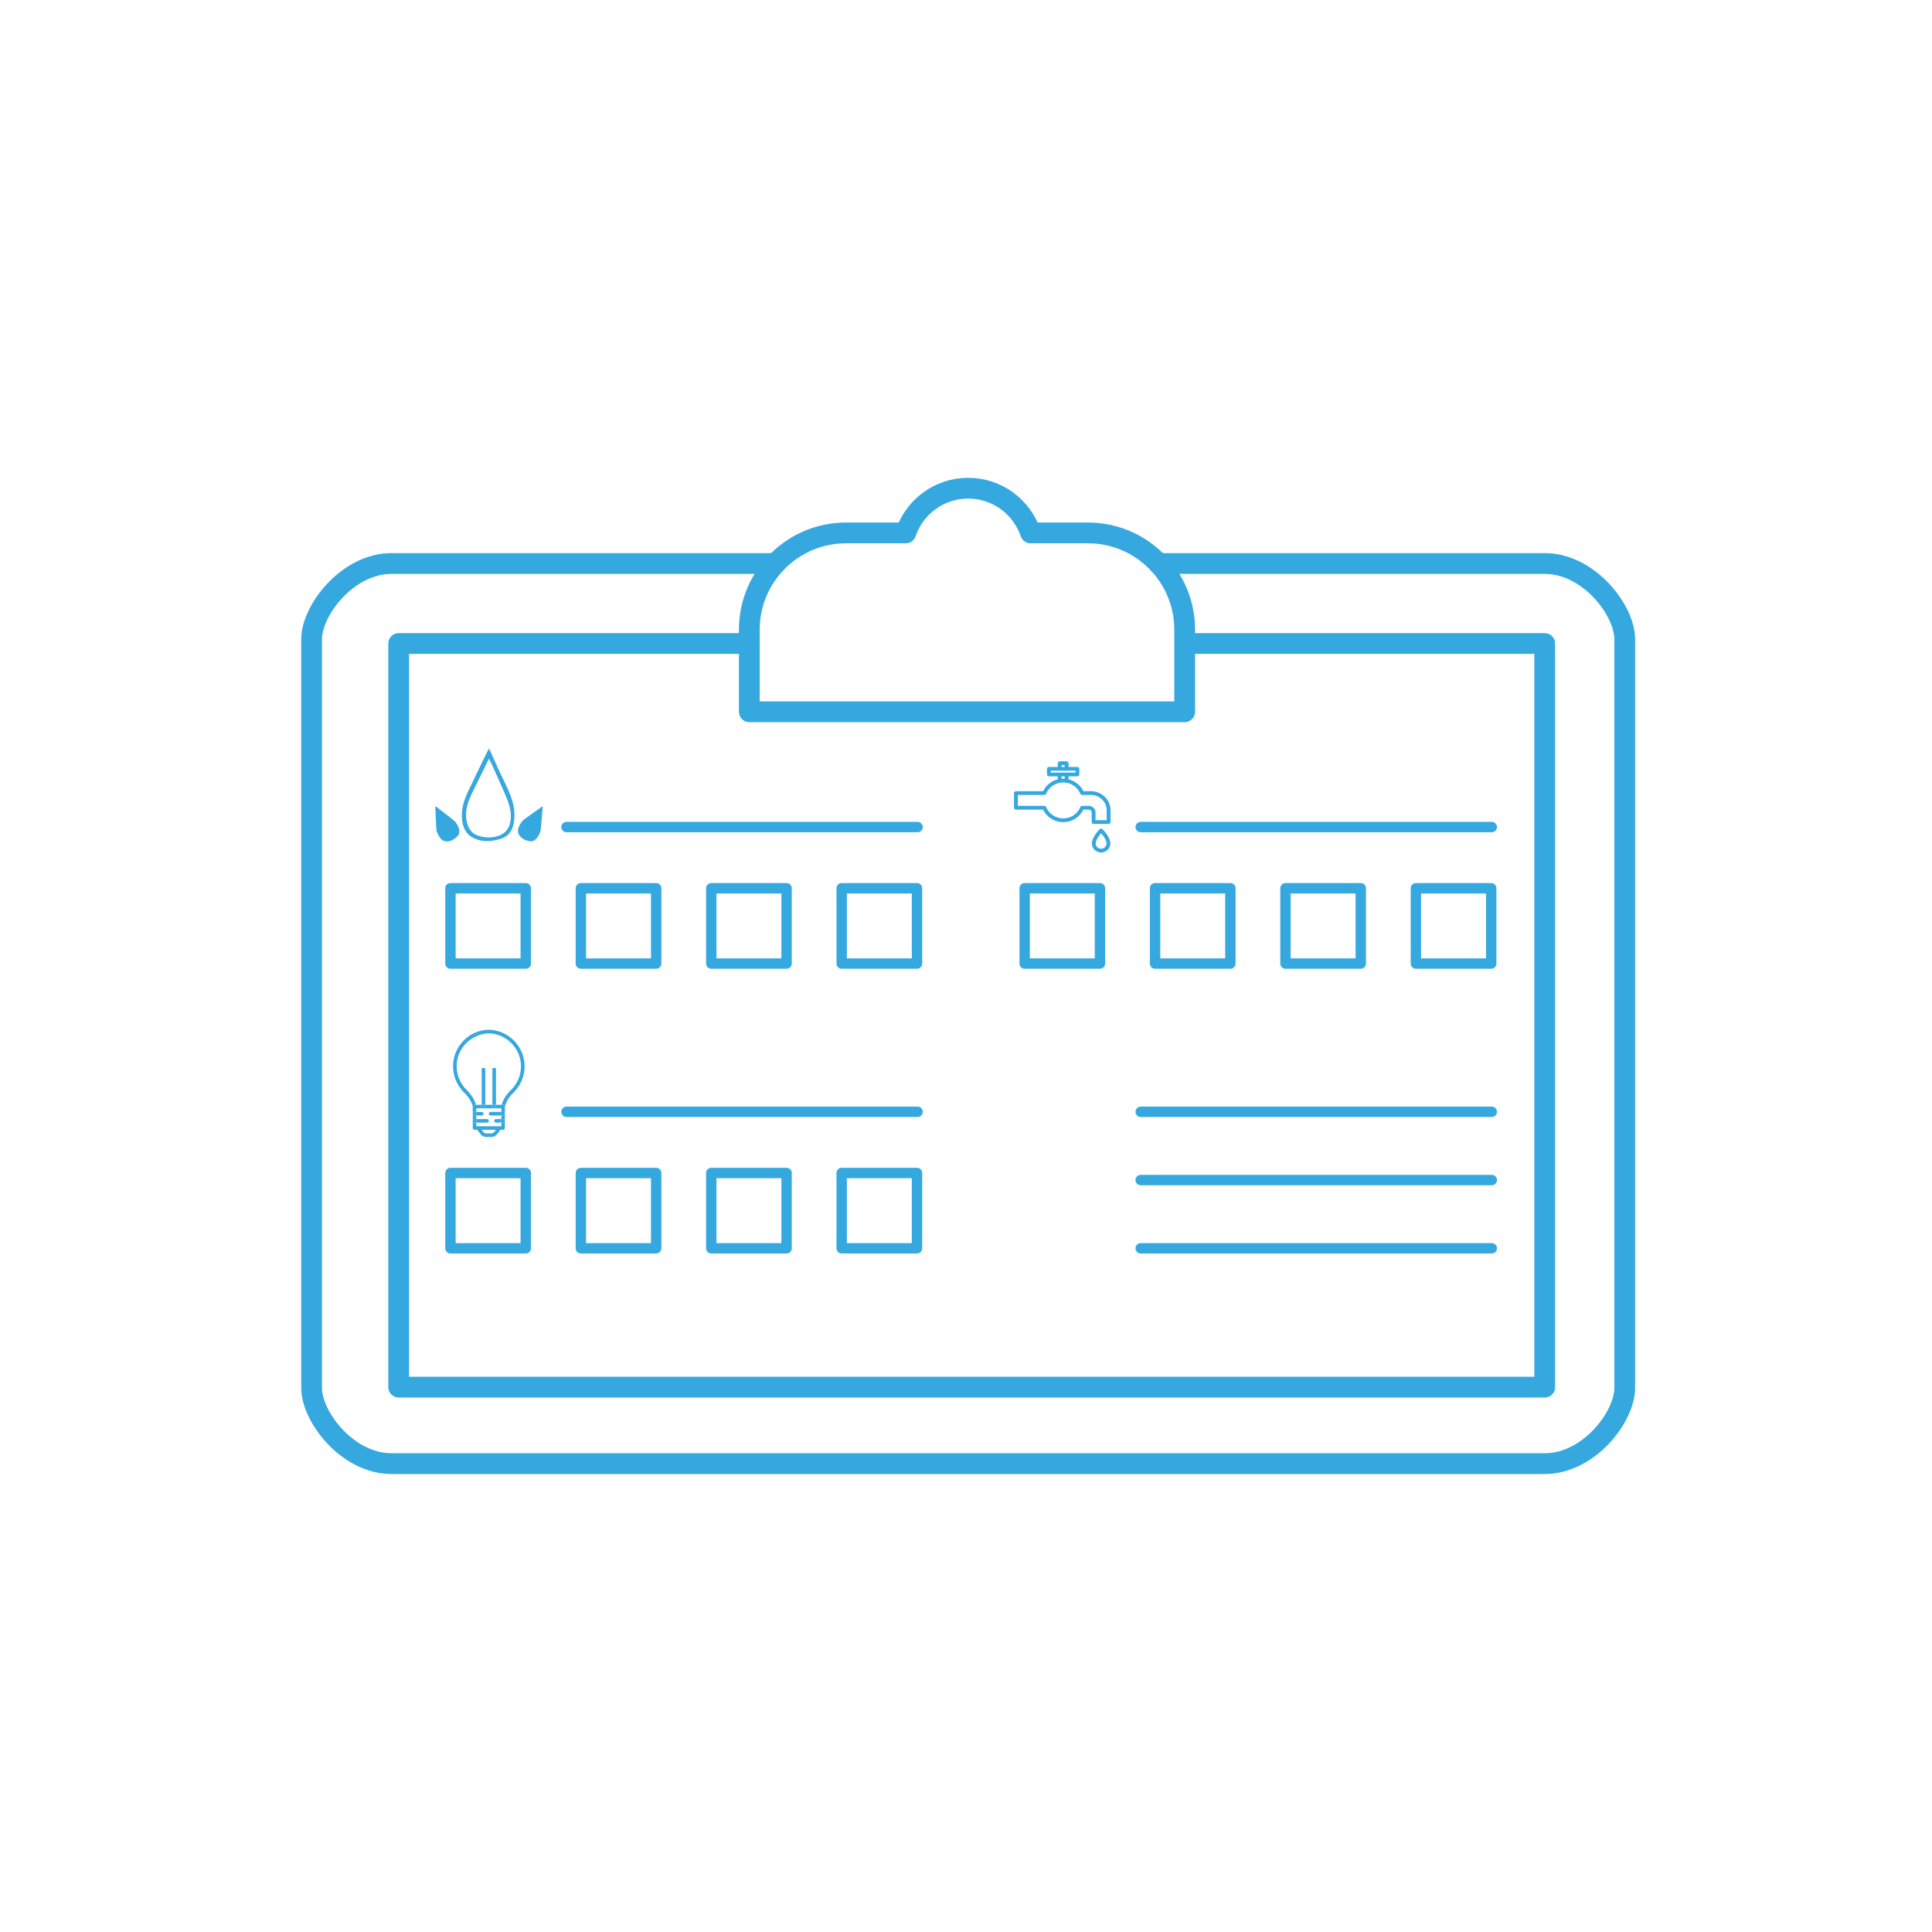 <?xml version="1.0" encoding="UTF-8"?> <svg xmlns="http://www.w3.org/2000/svg" width="186" height="186" viewBox="0 0 186 186"><g fill="none" fill-rule="evenodd"><g><path fill="#FFF" d="M0 0H1440V2485H0z" transform="translate(-213 -880)"></path><g><path stroke="#35A8E0" stroke-linecap="round" stroke-linejoin="round" stroke-width="2" d="M104.737 51.305h-5.52C98.366 48.802 95.998 47 93.21 47c-2.79 0-5.158 1.802-6.007 4.305h-5.748c-5.145 0-9.316 4.17-9.316 9.315v7.904h41.914V60.62c0-5.144-4.17-9.315-9.316-9.315z" transform="translate(-213 -880) translate(213 880)"></path><path stroke="#35A8E0" stroke-linecap="round" stroke-linejoin="round" stroke-width="2" d="M111.531 54.25h37.187c4.253 0 7.701 4.512 7.701 7.283v72.092c0 2.771-3.448 7.283-7.7 7.283H37.7c-4.253 0-7.7-4.512-7.7-7.283V61.533c0-2.771 3.447-7.283 7.7-7.283h36.96" transform="translate(-213 -880) translate(213 880)"></path><path stroke="#35A8E0" stroke-linecap="round" stroke-linejoin="round" d="M54.538 79.624L88.339 79.624" transform="translate(-213 -880) translate(213 880)"></path><path stroke="#35A8E0" stroke-linecap="round" stroke-linejoin="round" stroke-width="2" d="M114.392 61.953L148.716 61.953 148.716 133.545 38.383 133.545 38.383 61.953 72.14 61.953" transform="translate(-213 -880) translate(213 880)"></path><path stroke="#35A8E0" stroke-linecap="round" stroke-linejoin="round" d="M43.367 92.765L50.617 92.765 50.617 85.515 43.367 85.515zM55.922 92.765L63.172 92.765 63.172 85.515 55.922 85.515zM68.477 92.765L75.727 92.765 75.727 85.515 68.477 85.515zM81.032 92.765L88.282 92.765 88.282 85.515 81.032 85.515zM109.818 79.624L143.618 79.624M98.647 92.765L105.897 92.765 105.897 85.515 98.647 85.515zM111.202 92.765L118.452 92.765 118.452 85.515 111.202 85.515zM123.757 92.765L131.007 92.765 131.007 85.515 123.757 85.515zM136.312 92.765L143.562 92.765 143.562 85.515 136.312 85.515zM54.538 107.038L88.339 107.038M43.367 120.178L50.617 120.178 50.617 112.929 43.367 112.929zM55.922 120.178L63.172 120.178 63.172 112.929 55.922 112.929zM68.477 120.178L75.727 120.178 75.727 112.929 68.477 112.929zM81.032 120.178L88.282 120.178 88.282 112.929 81.032 112.929zM109.818 107.038L143.618 107.038M109.818 113.608L143.618 113.608M109.818 120.178L143.618 120.178" transform="translate(-213 -880) translate(213 880)"></path><path fill="#35A8E0" d="M44.96 79.205c-.379-1.51.486-2.821 1.115-4.119.335-.693.672-1.384 1.011-2.074-.03.063.207.456.235.517.382.843.761 1.687 1.13 2.534.407.936.834 1.824.71 2.882-.057.477-.26.955-.642 1.247-.699.536-1.852.532-2.632.206-.42-.174-.7-.54-.855-.956-.029-.077-.053-.157-.073-.237m.707 1.509c.394.165 1.163.492 2.653 0 1.035-.341 1.258-1.536 1.204-2.492-.08-1.451-.934-2.817-1.514-4.115-.308-.692-.62-1.382-.935-2.073.02.042-.142.291-.16.33-.138.279-.274.558-.41.837-.46.942-.918 1.884-1.367 2.831-.17.358-.329.73-.452 1.112-.379 1.188-.399 2.995.981 3.57M41.906 77.594s1.692 1.283 1.885 1.484c.193.203.701.946.258 1.414-.444.468-.786.499-.96.517-.175.018-.399-.03-.59-.202-.193-.171-.45-.636-.483-.895-.032-.257-.11-2.318-.11-2.318M52.25 77.61s-.153 2.117-.218 2.39c-.064.271-.41 1.101-1.045.985-.634-.117-.846-.387-.956-.523-.11-.137-.193-.35-.153-.605.04-.255.29-.725.488-.892.198-.168 1.884-1.355 1.884-1.355M48.436 107.736h-.172v-.344h.172c.103 0 .172-.068.172-.172v.688c0-.103-.069-.172-.172-.172M45.686 107.392h.172v.345h-.172c-.104 0-.172.069-.172.172v-.689c0 .105.068.172.172.172" transform="translate(-213 -880) translate(213 880)"></path><path fill="#35A8E0" d="M48.436 107.392h-.172v-.343h.172c.103 0 .172.07.172.171 0 .105-.069.172-.172.172M45.686 107.736h.172v.344h-.172c-.104 0-.172-.069-.172-.172 0-.103.068-.172.172-.172M45.686 107.049h.172v.344h-.172c-.104 0-.172-.07-.172-.172 0-.103.068-.172.172-.172M48.436 108.08h-.172v-.344h.172c.103 0 .172.07.172.172 0 .104-.069.172-.172.172M43.64 102.27c.172-1.633 1.479-2.94 3.094-3.111.104 0 .207-.019.327-.019.121 0 .224.019.327.019 1.616.188 2.922 1.494 3.094 3.11.12 1.102-.275 2.184-1.066 2.94-.429.413-.705.894-.808 1.358v-.033c0-.105-.069-.172-.172-.172h-.137c.137-.5.447-.981.877-1.41.722-.689 1.066-1.651.963-2.648-.172-1.462-1.341-2.63-2.803-2.803-.086 0-.172-.017-.275-.017-.103 0-.189.017-.275.017-1.461.172-2.647 1.341-2.802 2.802-.103.998.24 1.96.963 2.648.429.43.739.912.876 1.41h-.137c-.104 0-.172.069-.172.172v.034c-.086-.463-.378-.944-.808-1.358-.791-.773-1.187-1.838-1.066-2.94" transform="translate(-213 -880) translate(213 880)"></path><path fill="#35A8E0" d="M46.373 108.769h1.375l-.154.206c-.069.086-.172.138-.276.138h-.515c-.103 0-.206-.052-.275-.138l-.155-.206zm-.859-.86v.686c0 .105.068.174.172.174h.257l.31.411c.12.172.326.275.55.275h.515c.224 0 .413-.102.551-.275l.31-.412h.257c.103 0 .172-.069.172-.172v-.688c0 .103-.069.172-.172.172h-.172v.344H45.857v-.344h-.17c-.105 0-.173-.069-.173-.171zM47.233 107.392c-.103 0-.172-.067-.172-.171 0-.103.069-.172.172-.172h1.032v.343h-1.032z" transform="translate(-213 -880) translate(213 880)"></path><path fill="#35A8E0" d="M46.889 107.736c.104 0 .172.07.172.172 0 .103-.068.172-.172.172h-1.031v-.344h1.031zM46.545 107.22c0 .105-.069.173-.172.173h-.515v-.344h.515c.103 0 .172.069.172.172M47.577 107.908c0-.103.069-.172.172-.172h.515v.344h-.515c-.103 0-.172-.068-.172-.172M45.686 106.361h.687v.172c0 .103.069.172.172.172h-.687v.343h-.172c-.104 0-.172.07-.172.172v-.687c0-.104.068-.172.172-.172M46.717 106.533v-.172h.688v.172c0 .104.068.172.172.172h-1.032c.103 0 .172-.068.172-.172M47.749 106.533v-.172h.687c.104 0 .172.068.172.172v.687c0-.102-.068-.17-.172-.17h-.171v-.345h-.688c.103 0 .172-.068.172-.172M47.47 102.821h.213c.037 0 .066.03.066.065v3.475h-.344v-3.475c0-.036.03-.065.065-.065" transform="translate(-213 -880) translate(213 880)"></path><path fill="#35A8E0" d="M46.717 102.887v3.475h-.344v-3.475c0-.036.03-.065.065-.065h.214c.036 0 .065.029.065.065" transform="translate(-213 -880) translate(213 880)"></path><path fill="#35A8E0" d="M46.717 106.533c0 .104-.069.172-.172.172-.103 0-.172-.068-.172-.172v-.172h.344v.172zM47.405 106.533v-.172h.344v.172c0 .104-.069.172-.172.172-.104 0-.172-.068-.172-.172" transform="translate(-213 -880) translate(213 880)"></path><g fill="#35A8E0"><path d="M8.034 3.265h-.732c-.16-.335-.41-.622-.724-.834-.216-.146-.456-.25-.707-.31v-.287h.854c.103 0 .186-.081.186-.18V1.11c0-.1-.083-.181-.185-.181h-.854V.568c0-.1-.083-.181-.186-.181H5.02c-.104 0-.186.08-.186.18V.93H3.98c-.103 0-.184.08-.184.18v.544c0 .099.082.18.184.18h.854v.29c-.245.062-.478.164-.688.307-.315.212-.563.499-.724.834H.807c-.103 0-.185.08-.185.18v1.413c0 .099.083.18.184.18H3.42c.162.335.41.623.726.834.357.243.779.37 1.216.37.438 0 .857-.127 1.215-.37.316-.211.564-.5.726-.834h.52c.151 0 .275.12.275.269v.927c0 .099.083.18.185.18h1.449c.102 0 .184-.081.184-.18V5.102c0-1.013-.845-1.837-1.883-1.837zM5.204.93h.298V.748h-.298V.93zm-1.04.543h2.377V1.29H4.163v.182zm1.04.36h.298v.233c-.047-.003-.093-.005-.14-.005-.053 0-.106.003-.159.006v-.233zm4.342 4.22H8.47v-.746c0-.348-.29-.63-.647-.63H7.18c-.075 0-.143.045-.171.113-.27.663-.917 1.09-1.647 1.09s-1.377-.427-1.647-1.09c-.028-.068-.097-.113-.172-.113H.99V3.626h2.552c.075 0 .143-.045.171-.114.27-.662.917-1.09 1.648-1.09.73 0 1.377.428 1.646 1.09.029.069.098.114.173.114h.853c.833 0 1.511.662 1.511 1.476v.95zM9.137 6.919c-.072-.069-.187-.069-.259 0-.032.029-.76.736-.76 1.378 0 .478.398.868.89.868.49 0 .89-.39.89-.868 0-.642-.73-1.349-.76-1.378m-.13 1.885c-.287 0-.52-.228-.52-.507 0-.329.307-.745.52-.984.212.239.52.655.52.984 0 .279-.234.507-.52.507" transform="translate(-213 -880) translate(213 880) translate(97 72.908)"></path></g></g></g></g></svg> 